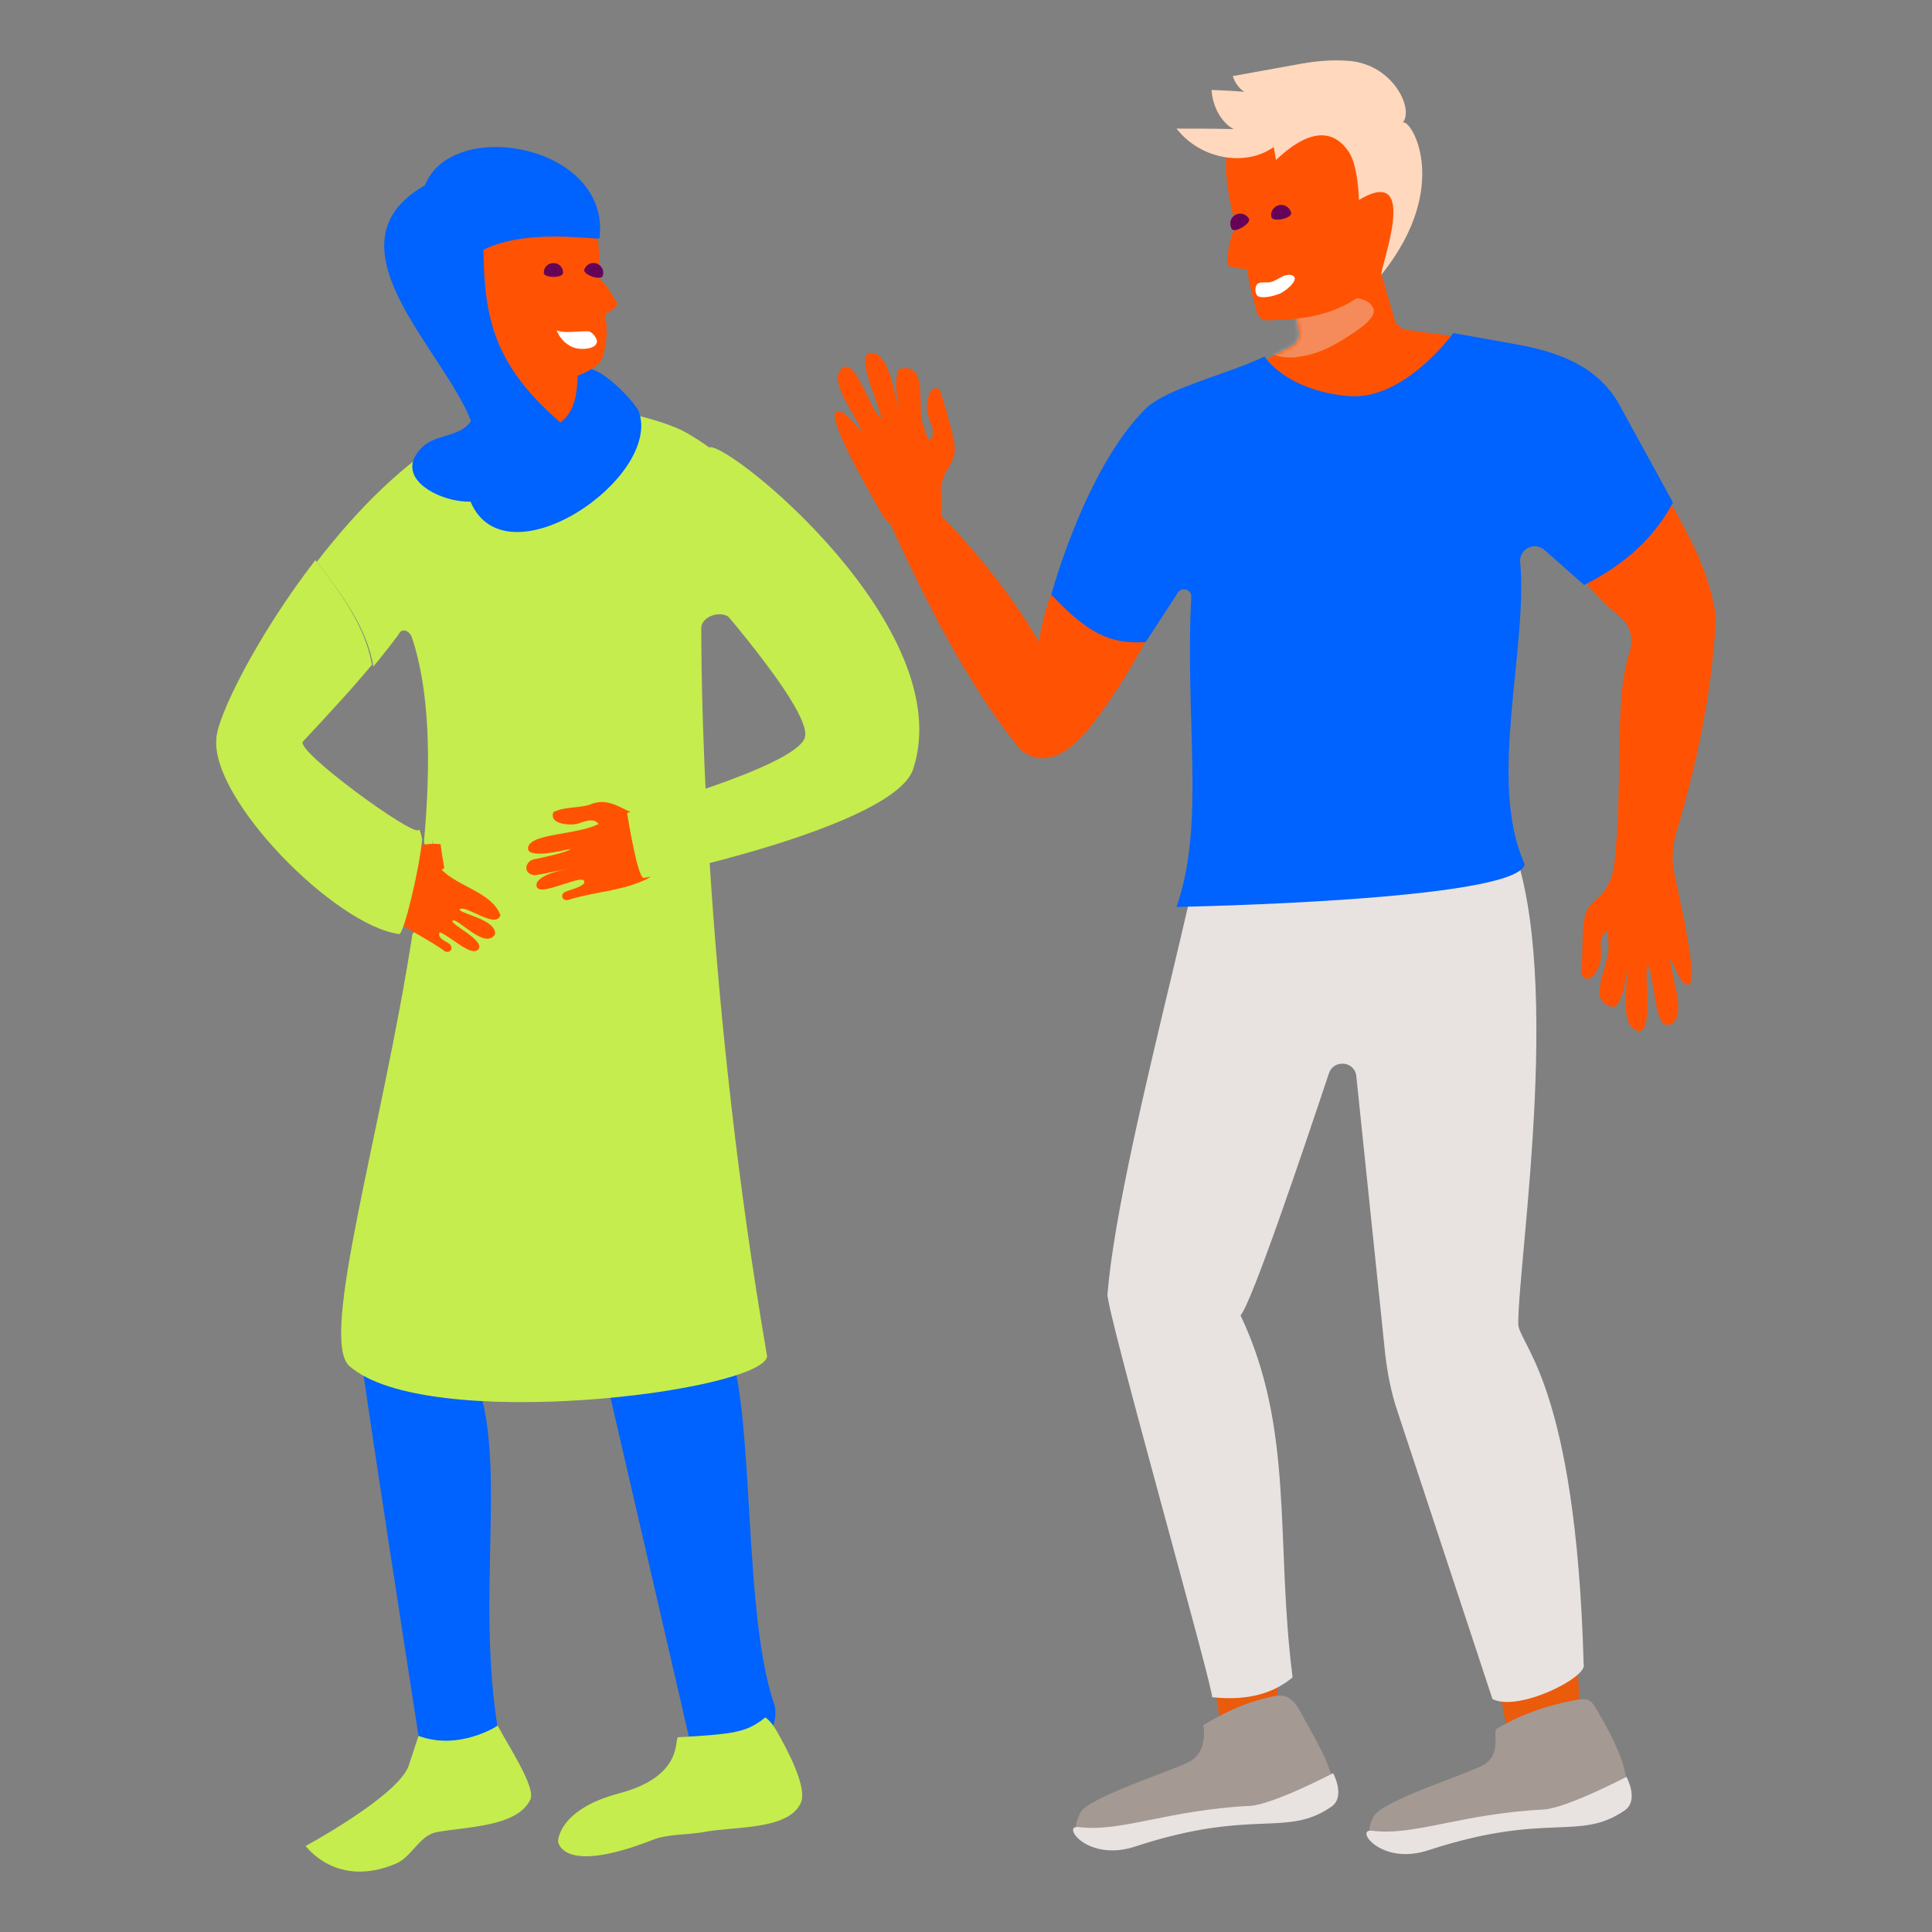 <?xml version="1.0" encoding="UTF-8"?>
<svg width="480px" height="480px" viewBox="0 0 480 480" version="1.1" xmlns="http://www.w3.org/2000/svg" xmlns:xlink="http://www.w3.org/1999/xlink">
    <rect x="0" y="0" width="480" height="480" fill="#808080" stroke="none"/>
    <title>illu/alg/HBVA</title>
    <defs>
        <path d="M59.726,27.346 L43.478,25.172 C41.991,24.943 40.732,23.913 40.389,22.426 L33.867,0 L12.471,3.776 L16.705,25.629 C16.934,27.002 16.247,28.49 14.989,29.176 L0,36.957 C0,36.957 32.037,49.543 39.245,49.543 C46.453,49.543 51.945,30.435 51.945,30.435 L59.726,27.346 Z" id="path-1"></path>
    </defs>
    <g id="illu/alg/HBVA" stroke="none" stroke-width="1" fill="none" fill-rule="evenodd">
        <rect id="bounding-box" x="0" y="0" width="480" height="480"></rect>
        <g id="HBVA" transform="translate(53.71, 15)">
            <g id="Group" transform="translate(153.674, 0)">
                <path d="M93.276,396.475 L95.793,413.066 L109.409,413.752 C109.409,413.752 110.782,396.704 109.981,393.958 C109.065,391.212 93.276,396.475 93.276,396.475 Z" id="Path" fill="#EA5B0C" fill-rule="nonzero"></path>
                <path d="M163.413,393.157 C163.413,393.157 166.731,416.384 167.761,416.384 C168.791,416.384 185.153,416.384 185.153,416.384 C185.153,416.384 185.038,393.272 183.093,389.153 C181.148,385.034 163.413,393.157 163.413,393.157 Z" id="Path" fill="#EA5B0C" fill-rule="nonzero"></path>
                <path d="M190.873,206.772 C189.844,208.03 188.356,208.946 187.327,210.433 C186.068,212.378 185.954,214.895 185.839,217.184 C185.725,220.273 185.725,223.248 185.61,226.337 C185.61,226.795 185.61,227.252 185.839,227.596 C186.182,228.168 186.983,228.282 187.555,228.053 C188.127,227.825 188.585,227.367 188.928,226.795 C189.958,225.307 190.53,223.477 190.416,221.76 C190.416,220.159 189.958,218.214 191.102,217.069 C191.789,216.268 193.047,216.04 194.077,215.582 C196.594,214.438 197.739,211.577 197.967,208.717 C198.082,207.115 197.853,197.046 195.565,197.275 C194.192,197.39 193.734,200.364 193.391,201.394 C192.933,203.339 192.132,205.284 190.873,206.772 Z" id="Path" fill="#FF5303" fill-rule="nonzero"></path>
                <path d="M208.494,201.623 C207.922,198.305 208.15,194.872 209.18,191.554 C214.558,173.591 217.99,155.971 218.906,139.037 C218.906,139.037 218.906,133.087 214.1,122.218 C211.583,116.268 192.132,81.6 191.56,82.744 L169.821,106.314 C177.258,118.099 186.411,131.485 194.993,138.122 C197.624,140.181 198.539,143.728 197.51,146.932 C193.162,159.518 196.48,181.714 193.047,204.483 L193.276,204.941 C192.819,206.2 192.361,207.573 192.132,208.831 C191.446,212.607 192.246,216.497 192.246,220.387 C192.361,225.079 186.411,234.232 193.505,235.147 C195.45,235.376 196.938,226.909 196.823,225.765 C197.51,226.795 194.42,239.838 199.455,241.097 C203.459,242.127 201.171,228.282 201.858,224.621 C203.803,227.138 203.459,240.639 207.235,239.61 C212.384,238.237 207.35,226.337 207.578,223.133 C208.15,223.362 209.752,229.655 212.041,229.655 C215.13,229.541 208.837,203.568 208.494,201.623 Z" id="Path" fill="#FF5303" fill-rule="nonzero"></path>
                <path d="M166.846,191.326 C181.72,222.905 169.821,297.276 169.821,313.866 C169.821,319.015 184.123,328.397 186.068,398.42 C187.327,401.624 169.821,410.434 163.413,407.116 L139.843,335.72 C138.242,331.029 137.326,326.223 136.754,321.303 L129.546,251.967 C128.745,248.534 123.94,248.305 122.795,251.623 C116.274,271.189 103.688,308.489 100.827,311.807 C114.328,340.297 109.409,367.757 113.756,401.738 C108.15,406.43 101.171,407.459 93.733,406.658 C94.763,406.887 67.418,310.434 67.761,306.543 C70.964,267.985 98.539,178.625 92.246,177.824 L166.846,191.326 Z" id="Path" fill="#E8E3E1" fill-rule="nonzero"></path>
                <path d="M64.443,109.975 C64.214,109.746 63.985,109.517 63.756,109.289" id="Path" fill="#EA5B0C" fill-rule="nonzero"></path>
                <path d="M63.756,113.865 C57.921,122.79 52.543,132.172 50.713,144.415 C42.932,131.142 32.864,119.128 21.422,108.03 C17.875,108.373 13.985,108.259 12.955,113.179 C23.138,135.948 33.893,156.085 45.449,170.387 C45.449,170.387 52.543,180.113 64.328,164.552 C75.656,149.678 86.182,127.938 84.466,126.451 L63.756,113.865 Z" id="Path" fill="#FF5303" fill-rule="nonzero"></path>
                <g transform="translate(98.653, 41.782)">
                    <path d="M59.726,27.346 L43.478,25.172 C41.991,24.943 40.732,23.913 40.389,22.426 L33.867,0 L12.471,3.776 L16.705,25.629 C16.934,27.002 16.247,28.49 14.989,29.176 L0,36.957 C0,36.957 32.037,49.543 39.245,49.543 C46.453,49.543 51.945,30.435 51.945,30.435 L59.726,27.346 Z" id="SVGID_1_" fill="#FF5303" fill-rule="nonzero"></path>
                    <g id="Clipped">
                        <mask id="mask-2" fill="white">
                            <use xlink:href="#path-1"></use>
                        </mask>
                        <g id="SVGID_6_"></g>
                        <g id="Group" opacity="0.4" mask="url(#mask-2)" fill-rule="nonzero">
                            <g transform="translate(6.407, 17.163)" id="Path">
                                <path d="M8.925,9.153 C11.098,8.352 13.959,7.208 16.819,6.522 C14.188,8.124 11.671,8.925 9.268,9.039 C9.153,9.153 9.039,9.153 8.925,9.153 Z" fill="#BDB0AC"></path>
                                <path d="M22.769,0 C16.133,0 6.636,3.89 4.005,5.149 C2.06,6.179 0,7.437 0,9.611 C0,11.327 1.602,13.044 3.547,13.959 C5.034,14.645 6.636,14.874 8.238,14.874 C8.696,14.874 9.268,14.874 9.611,14.76 C14.417,14.302 18.421,12.243 21.968,9.954 C23.913,8.696 30.549,4.806 28.49,2.174 C27.46,0.572 25.286,0 22.769,0 L22.769,0 Z" fill="#E5DFDD"></path>
                            </g>
                        </g>
                    </g>
                </g>
                <path d="M53.802,132.744 C53.802,132.744 62.154,101.623 77.143,86.634 C82.292,81.485 97.395,78.053 106.777,73.59 C111.125,79.654 120.278,82.973 128.173,83.43 C141.789,84.231 153.688,67.755 153.688,67.755 L169.706,70.616 C180.118,72.561 189.272,75.993 194.649,85.032 L208.265,109.861 C203.803,118.213 196.709,125.078 186.182,130.341 L176.343,121.646 C173.94,119.586 170.278,121.188 170.278,124.392 C172.338,145.902 162.04,179.197 171.423,199.678 C170.05,208.831 84.923,210.319 84.923,210.319 C92.132,189.838 86.983,163.751 88.585,133.316 C88.699,131.371 86.067,130.684 85.152,132.401 L77.257,144.529 C68.447,145.101 62.841,142.355 53.802,132.744 Z" id="Path" fill="#0062FF" fill-rule="nonzero"></path>
                <path d="M137.555,27.023 C137.555,27.137 137.555,27.137 137.67,27.251" id="Path" fill="#711365" fill-rule="nonzero"></path>
                <path d="M124.283,2.995 C112.155,1.05 95.907,12.148 97.28,28.396 C97.852,35.261 99.683,42.355 102.772,48.075 C101.514,51.508 104.145,59.517 104.717,61.92 C104.832,62.606 105.175,63.522 105.747,63.979 C106.434,64.666 107.692,64.666 108.608,64.551 C112.155,64.094 137.67,66.268 141.789,37.435 C143.963,21.302 136.411,4.94 124.283,2.995 Z" id="Path" fill="#FF5303" fill-rule="nonzero"></path>
                <path d="M108.493,38.922 C108.836,40.295 113.642,39.265 113.413,37.892 C113.07,36.519 111.811,35.718 110.438,35.947 C109.065,36.29 108.15,37.549 108.493,38.922 Z" id="Path" fill="#670357" fill-rule="nonzero"></path>
                <path d="M97.509,49.906 C97.395,50.593 97.852,51.165 98.539,51.279 C100.713,51.851 103.116,51.966 105.404,51.737 C105.862,51.737 106.205,51.622 106.548,51.279 C107.006,50.821 106.777,50.249 106.663,49.677 C106.09,47.503 104.145,40.181 101.171,40.753 C98.31,41.325 97.738,47.046 97.509,49.906 Z" id="Path" fill="#FF5303" fill-rule="nonzero"></path>
                <path d="M98.653,41.897 C99.34,43.041 103.688,40.409 102.887,39.265 C102.2,38.121 100.598,37.663 99.454,38.464 C98.196,39.151 97.967,40.753 98.653,41.897 Z" id="Path" fill="#670357" fill-rule="nonzero"></path>
                <path d="M110.896,57.801 C112.841,56.771 115.816,53.911 113.413,53.339 C111.239,52.881 109.752,55.169 107.578,55.169 C106.663,55.169 105.633,55.055 105.061,55.513 C104.374,55.97 104.26,58.03 105.175,58.602 C106.548,59.288 109.752,58.373 110.896,57.801 Z" id="Path" fill="#FFFFFF" fill-rule="nonzero"></path>
                <g id="Artwork_26_6_" transform="translate(132.097, 407.148)" fill-rule="nonzero">
                    <path d="M25.71,32.462 C1.911,41.844 1.11,32.805 1.11,32.805 C1.11,32.805 -0.034,32.92 1.797,29.144 C3.742,25.254 25.367,18.503 29.142,16.329 C33.719,13.583 31.316,8.091 32.346,7.405 C39.897,2.714 48.708,0.769 52.827,0.082 C55.916,-0.376 56.259,1.112 57.861,3.743 C61.065,9.121 65.985,18.847 64.154,22.622 C60.836,29.831 46.534,28.572 38.868,30.059 C34.749,31.089 29.829,30.86 25.71,32.462 Z" id="Path" fill="#A59994"></path>
                    <path d="M44.017,27.428 C23.421,28.458 11.98,34.064 1.339,32.691 C-3.009,32.119 3.627,41.501 15.527,37.496 C44.932,27.885 52.827,35.437 64.154,27.657 C67.815,25.139 64.612,19.304 64.612,19.304 C64.612,19.304 49.737,27.085 44.017,27.428 Z" id="Path" fill="#E8E3E1"></path>
                </g>
                <g id="Artwork_26_5_" transform="translate(59.214, 406.269)" fill-rule="nonzero">
                    <path d="M25.71,32.426 C1.911,41.808 1.11,32.769 1.11,32.769 C1.11,32.769 -0.034,32.884 1.797,29.108 C3.742,25.218 25.367,18.467 29.142,16.293 C33.719,13.547 32.346,7.369 32.346,7.369 C37.38,4.279 41.843,2.334 45.39,1.305 C51.11,-0.297 53.513,-1.327 56.374,3.822 C59.234,9.199 65.641,19.497 64.154,22.701 C60.836,29.909 46.534,28.65 38.868,30.138 C34.749,31.053 29.714,30.71 25.71,32.426 Z" id="Path" fill="#A59994"></path>
                    <path d="M44.017,27.392 C23.421,28.421 11.98,34.028 1.339,32.655 C-3.009,32.083 3.627,41.465 15.527,37.46 C44.932,27.849 52.827,35.401 64.154,27.621 C67.815,25.103 64.612,19.268 64.612,19.268 C64.612,19.268 49.737,27.048 44.017,27.392 Z" id="Path" fill="#E8E3E1"></path>
                </g>
                <g id="Artwork_50_2_" transform="translate(84.923, 0)" fill="#FFD8BD" fill-rule="nonzero">
                    <path d="M24.142,21.531 C17.277,26.451 6.064,24.734 0,16.954 C4.806,16.954 9.497,16.954 14.188,17.068 C11.098,15.467 8.925,11.348 8.696,7.343 C11.442,7.457 14.073,7.572 16.819,7.801 C15.561,7 14.531,5.627 13.959,3.91 C19.68,2.881 25.286,1.851 31.007,0.821 C34.897,0.135 38.902,-0.209 43.021,0.135 C54.005,1.164 59.039,12.263 56.179,15.467 C58.124,14.208 68.65,31.142 50.916,53.224 C50.229,52.309 60.984,25.306 45.309,34.689 C45.309,34.689 45.195,26.107 42.678,22.56 C36.499,13.636 27.346,22.332 24.714,24.734 L24.142,21.531 Z" id="Path"></path>
                </g>
                <path d="M27.257,102.996 C27.944,101.508 29.088,100.135 29.545,98.533 C30.232,96.359 29.545,93.842 28.973,91.668 C28.172,88.693 27.372,85.833 26.456,82.858 C26.342,82.401 26.227,81.943 25.884,81.714 C25.426,81.256 24.626,81.371 24.168,81.828 C23.71,82.286 23.367,82.858 23.253,83.545 C22.795,85.261 22.68,87.092 23.367,88.808 C23.825,90.41 24.854,92.012 24.168,93.499 C23.71,94.529 22.566,94.986 21.765,95.787 C19.706,97.618 19.477,100.707 20.049,103.453 C20.507,105.055 23.71,114.552 25.77,113.636 C27.028,113.179 26.571,110.089 26.571,109.06 C26.342,106.771 26.456,104.826 27.257,102.996 Z" id="Path" fill="#FF5303" fill-rule="nonzero"></path>
                <path d="M11.925,113.064 C13.527,116.154 29.317,128.511 25.884,105.742 L25.541,105.398 C25.655,104.025 25.655,102.652 25.426,101.279 C24.969,97.504 23.024,94.071 21.88,90.295 C20.392,85.833 23.367,75.307 16.388,76.565 C14.442,76.908 15.472,85.49 16.044,86.52 C15.015,85.833 14.099,72.332 8.95,72.675 C4.831,72.904 11.124,85.49 11.582,89.037 C8.95,87.32 5.289,74.162 2.085,76.336 C-2.377,79.197 5.976,89.037 6.662,92.126 C6.09,92.012 2.657,86.634 0.484,87.206 C-2.72,88.35 11.01,111.348 11.925,113.064 Z" id="Path" fill="#FF5303" fill-rule="nonzero"></path>
            </g>
            <g id="Group" transform="translate(0, 21.524)" fill-rule="nonzero">
                <g id="Group" transform="translate(20.575, 0)">
                    <g id="Group" transform="translate(0, 2.392)">
                        <path d="M28.433,376.907 L30.835,392.811 L43.879,393.498 C43.879,393.498 45.252,377.136 44.451,374.504 C43.65,371.873 28.433,376.907 28.433,376.907 Z" id="Path" fill="#EA5B0C"></path>
                        <path d="M98.799,180.796 C102.232,192.581 99.142,267.753 102.232,289.493 C114.817,294.527 108.753,358.601 118.25,385.031 C119.852,397.045 103.376,397.96 97.197,393.955 L74.543,296.014 L63.101,239.035 C62.3,235.717 57.723,235.488 56.694,238.691 C50.515,257.341 42.62,293.04 39.989,296.243 C53.948,315.351 43.421,352.536 49.257,389.722 C43.879,394.184 37.243,395.1 30.034,394.527 C30.034,394.527 14.588,295.328 14.588,291.781 C14.588,273.703 50.744,170.613 44.68,169.927 L98.799,180.796 Z" id="Path" fill="#0062FF"></path>
                        <path d="M0.858,102.993 C0.629,102.764 0.4,102.535 0.286,102.421" id="Path" fill="#EA5B0C"></path>
                        <path d="M87.014,66.951 L75.115,61.688 C73.627,61.459 72.483,60.43 72.14,59.057 L65.847,37.661 L45.481,41.436 L49.6,62.375 C49.829,63.748 49.257,65.121 47.998,65.693 L33.581,73.13 C33.581,73.13 64.245,85.144 71.11,85.144 C77.975,85.144 83.238,66.837 83.238,66.837 L87.014,66.951 Z" id="Path" fill="#FF5303"></path>
                        <path d="M74.085,18.896 C75.916,32.855 73.17,49.903 62.071,53.794 C49.028,58.485 46.854,57.455 35.183,37.089 C27.403,23.587 30.492,5.624 41.476,1.276 C52.346,-2.957 72.14,3.45 74.085,18.896 Z" id="Path" fill="#FF5303"></path>
                        <g transform="translate(4.405, 63.257)" id="Path">
                            <path d="M91.762,5.296 C87.071,2.55 73.112,-0.997 71.854,0.262 C71.854,0.262 68.307,15.479 55.149,14.678 C47.597,14.22 38.902,11.131 34.783,5.296 C22.082,12.161 9.954,24.518 0,37.447 C6.064,45.227 12.471,53.694 14.073,63.42 C16.362,60.674 18.421,58.042 20.366,55.411 C21.167,53.694 23.112,54.495 23.684,56.326 C28.147,69.713 28.375,87.562 26.659,106.784 C27.689,112.505 28.604,126.578 23.799,129.782 C16.133,179.324 0.458,230.469 8.124,237.219 C27.117,254.039 110.527,243.627 111.9,234.816 C96.911,147.516 95.538,74.404 95.538,53.923 C95.538,50.948 100.344,49.346 102.632,51.292 C102.518,51.292 126.66,25.204 91.762,5.296 Z" fill="#C5ED4D"></path>
                            <path d="M28.719,106.326 C28.032,113.878 27.002,121.544 25.858,129.324 C30.549,126.12 29.748,112.047 28.719,106.326 Z" fill="#ACCB49"></path>
                        </g>
                        <line x1="35.87" y1="23.244" x2="35.87" y2="23.244" id="Path" fill="#711365"></line>
                        <path d="M65.618,28.851 C65.618,30.224 60.813,30.224 60.813,28.851 C60.813,27.478 61.842,26.448 63.215,26.448 C64.588,26.448 65.618,27.478 65.618,28.851 Z" id="Path" fill="#670357"></path>
                        <path d="M78.891,36.173 C79.119,36.631 79.005,37.089 78.662,37.432 C76.831,38.805 74.772,39.949 72.598,40.75 C72.254,40.864 71.797,40.979 71.453,40.864 C70.996,40.636 70.767,40.063 70.653,39.491 C70.309,37.432 69.165,30.224 71.911,29.537 C74.772,28.736 77.518,33.771 78.891,36.173 Z" id="Path" fill="#FF5303"></path>
                        <path d="M75.458,29.652 C75,30.91 70.424,29.308 70.881,28.05 C71.339,26.791 72.712,26.105 73.971,26.562 C75.229,27.02 75.916,28.393 75.458,29.652 Z" id="Path" fill="#670357"></path>
                        <g id="Artwork_26_12_" transform="translate(64.36, 387.777)" fill="#C5ED4D">
                            <path d="M23.455,30.435 C0.687,39.359 0,30.778 0,30.778 C0,30.778 0,22.883 15.103,18.879 C31.694,14.531 28.719,4.92 29.863,4.92 C44.051,4.119 46.911,3.661 51.488,0 C51.488,0 52.746,0.687 54.234,3.204 C57.209,8.467 62.014,17.506 60.298,21.282 C57.094,28.147 43.364,27.002 36.156,28.49 C32.037,29.176 27.231,28.948 23.455,30.435 Z" id="Path"></path>
                        </g>
                        <g id="Artwork_26_11_" transform="translate(1.659, 389.836)" fill="#C5ED4D">
                            <path d="M22.54,34.211 C7.666,40.618 0,29.863 0,29.863 C0,29.863 23.112,17.391 25.629,9.84 C27.231,4.92 28.032,2.517 28.032,2.517 C38.101,6.293 47.712,0 47.712,0 C50.458,5.149 57.209,15.332 55.836,18.307 C52.632,25.172 39.932,25.057 32.609,26.43 C28.375,27.117 26.316,32.609 22.54,34.211 Z" id="Path"></path>
                        </g>
                    </g>
                    <path d="M84.497,65.911 C83.696,63.394 71.797,50.694 69.28,56.529 C69.051,60.991 68.707,65.682 64.932,68.428 C48.227,54.012 46.053,42.227 45.824,25.522 C56.922,20.03 74.085,23.234 74.657,22.662 C77.518,-0.565 38.044,-7.659 31.293,9.504 C5.664,24.149 35.984,50.35 42.735,68.085 C40.218,71.975 34.153,71.403 30.95,74.264 C22.597,81.93 34.84,88.337 42.62,88.108 C51.316,108.703 89.989,82.387 84.497,65.911 Z" id="Path" fill="#0062FF"></path>
                    <path d="M74.314,38.337 C76.831,40.511 77.06,48.062 75.229,52.753 C74.314,55.042 65.961,59.389 62.186,56.872 C59.325,54.927 55.664,52.41 53.147,50.122 L74.314,38.337 Z" id="Path" fill="#FF5303"></path>
                    <path d="M68.936,50.007 C66.762,49.55 64.817,47.719 64.016,45.545 C65.961,46.346 68.479,45.774 71.797,45.774 C72.826,45.774 74.314,47.719 73.971,48.634 C73.513,50.236 70.309,50.35 68.936,50.007 Z" id="Path" fill="#FFFFFF"></path>
                </g>
                <path d="M70.633,190.855 C68.459,185.134 60.221,183.875 55.988,179.527 C56.216,179.413 56.445,179.298 56.674,179.184 C56.331,177.125 55.988,175.179 55.759,173.234 C51.983,172.662 47.749,174.607 43.859,173.005 C42.944,172.662 40.084,171.289 39.511,172.777 C37.795,171.976 36.422,170.946 34.706,169.802 C31.273,167.285 24.18,169.573 25.209,174.493 C25.667,176.209 27.269,177.353 28.871,178.04 C31.388,179.184 30.587,178.726 32.418,180.786 C33.905,182.502 38.253,186.049 39.511,187.88 C44.088,193.028 50.953,195.66 56.445,199.55 C57.704,200.694 59.191,199.321 58.047,198.063 C57.132,197.262 54.843,196.69 55.53,195.088 C58.161,196.003 63.425,201.381 65.141,199.321 C66.972,197.147 57.933,193.028 58.734,192.228 C59.763,191.198 66.743,199.55 69.26,195.66 C69.946,191.884 59.649,190.282 60.564,189.367 C62.052,188.223 69.489,194.401 70.633,190.855 Z" id="Path" fill="#FF5303"></path>
                <path d="M50.267,169.687 C49.008,171.404 19.603,150.008 21.548,147.719 C27.841,140.969 33.791,134.561 38.711,128.612 C36.994,118.886 30.701,110.419 24.637,102.639 C9.877,121.747 0.038,141.998 0.038,147.147 C-1.221,162.136 29.443,193.372 45.461,195.546 C46.605,195.66 50.495,179.413 51.182,171.976 C50.839,170.259 50.495,169.344 50.267,169.687 Z" id="Path" fill="#C5ED4D"></path>
                <path d="M107.704,181.472 C109.535,180.099 114.798,178.269 116.743,177.125 C119.146,175.751 118.23,175.98 120.976,175.751 C122.693,175.637 124.638,175.065 125.667,173.578 C128.299,169.23 122.464,164.767 118.23,166.026 C116.285,166.598 114.569,167.056 112.738,167.285 C112.738,165.683 109.077,166.484 108.162,166.484 C102.441,166.827 98.779,160.763 92.83,163.394 C89.855,164.31 86.651,163.852 83.791,165.225 C82.532,168.314 88.024,168.658 89.969,168.086 C91.686,167.513 93.745,166.598 95.004,168.2 C89.626,170.946 78.07,170.488 77.498,174.035 C77.04,177.01 85.965,174.836 88.024,174.378 C87.338,175.294 80.358,176.667 79.329,176.896 C76.583,177.239 76.125,180.671 79.1,180.9 C81.617,180.671 85.85,179.413 88.139,179.413 C85.736,179.413 78.642,181.244 79.672,183.875 C80.702,186.392 91.914,179.985 91.457,182.731 C91.228,183.761 87.91,184.562 86.766,185.019 C85.164,185.82 86.194,187.651 87.795,186.964 C94.432,184.905 101.754,184.79 107.704,181.472 Z" id="Path" fill="#FF5303"></path>
                <path d="M116.857,104.699 C116.857,104.699 148.436,139.367 146.263,146.69 C144.089,154.012 102.098,165.454 102.098,165.454 C102.098,165.454 104.615,181.587 106.217,181.587 C107.818,181.587 168.459,168.772 173.151,154.584 C184.707,119.573 127.498,73.348 122.578,74.607 C117.658,75.865 116.857,104.699 116.857,104.699 Z" id="Path" fill="#C5ED4D"></path>
            </g>
        </g>
    </g>
</svg>